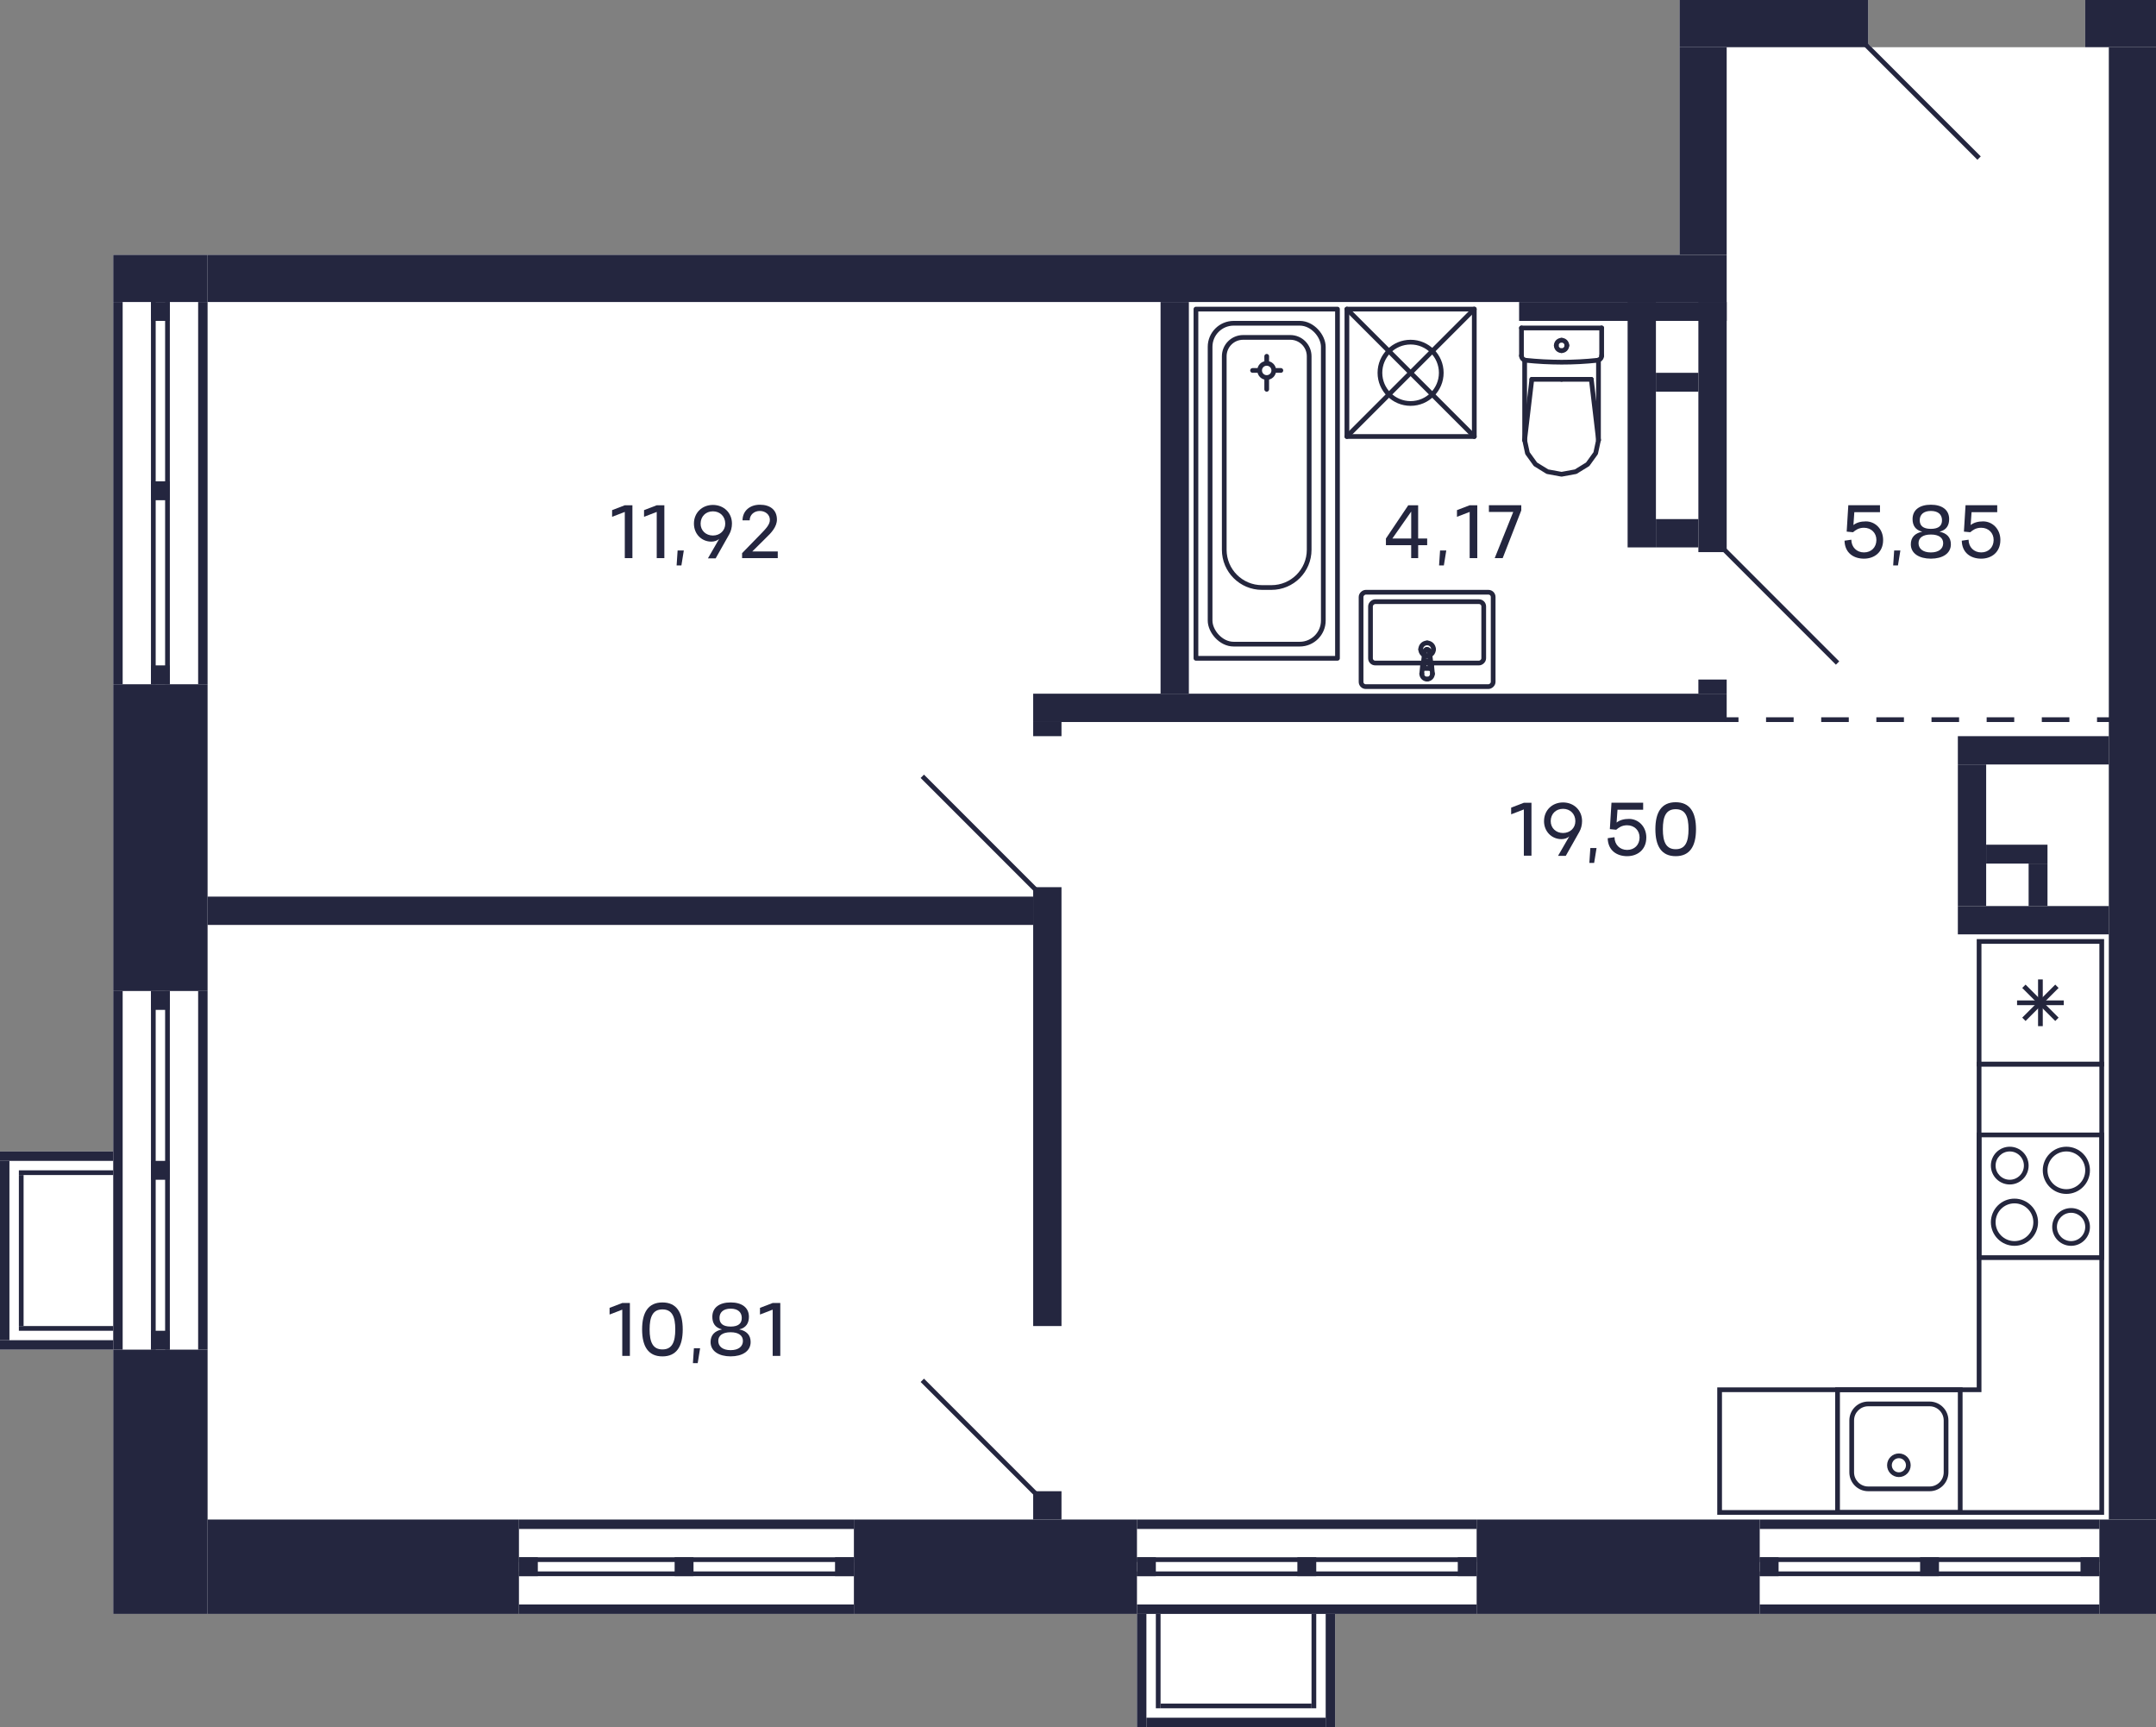 <?xml version="1.0" encoding="UTF-8"?>
<svg xmlns="http://www.w3.org/2000/svg" width="914" height="732" viewBox="0 0 914 732">
  <rect x="0" y="0" width="914" height="732" fill="#808080" stroke="none"/>
  <defs>
    <style>
      .cls-1 {
        stroke-linecap: round;
        stroke-linejoin: round;
      }

      .cls-1, .cls-2, .cls-3, .cls-4 {
        fill: none;
        stroke-width: 2px;
      }

      .cls-1, .cls-3 {
        stroke: #24263d;
      }

      .cls-2 {
        stroke-dasharray: 0 0 11.69 11.69;
      }

      .cls-2, .cls-3, .cls-4 {
        stroke-miterlimit: 10;
      }

      .cls-2, .cls-4 {
        stroke: #24263f;
      }

      .cls-5 {
        fill: #24263d;
      }

      .cls-5, .cls-6, .cls-7 {
        stroke-width: 0px;
      }

      .cls-6 {
        fill: #fff;
      }

      .cls-7 {
        fill: #24263f;
      }
    </style>
  </defs>
  <g id="Layer_1" data-name="Layer 1">
    <path class="cls-6" d="M884,0h30v684h-348v48h-84v-48H48v-112H0v-84h48V108h664V0h80v18.59l1.41,1.41h90.59V0Z"/>
  </g>
  <g id="C-2-2_23fl_5">
    <g id="sant-5" data-name="sant">
      <g>
        <line class="cls-1" x1="662" y1="160.77" x2="649.39" y2="160.77"/>
        <line class="cls-1" x1="645" y1="139" x2="645" y2="150.73"/>
        <polyline class="cls-1" points="646.35 186.54 647.54 192.07 650.93 196.77 656.01 199.9 662 201 667.99 199.9 673.07 196.77 676.46 192.07 677.65 186.54"/>
        <line class="cls-1" x1="679" y1="139" x2="679" y2="150.73"/>
        <polyline class="cls-1" points="645 150.73 645.03 151.09 645.13 151.44 645.29 151.76 645.5 152.05 645.77 152.29 646.07 152.49 646.41 152.62 646.76 152.69"/>
        <line class="cls-1" x1="677.65" y1="152.6" x2="677.65" y2="186.54"/>
        <polyline class="cls-1" points="646.76 152.69 650.56 153.04 654.36 153.29 658.18 153.44 661.99 153.5 665.81 153.45 669.62 153.3 673.42 153.05 677.22 152.7"/>
        <line class="cls-1" x1="646.35" y1="186.5" x2="649.39" y2="160.77"/>
        <line class="cls-1" x1="677.65" y1="186.5" x2="674.61" y2="160.77"/>
        <line class="cls-1" x1="662" y1="160.77" x2="674.61" y2="160.77"/>
        <line class="cls-1" x1="646.35" y1="152.62" x2="646.35" y2="186.54"/>
        <polyline class="cls-1" points="677.22 152.7 677.58 152.63 677.92 152.49 678.22 152.3 678.49 152.06 678.71 151.77 678.87 151.44 678.97 151.09 679 150.73"/>
        <line class="cls-1" x1="645" y1="139" x2="679" y2="139"/>
        <path class="cls-1" d="M662,148.62c1.24,0,2.24-.99,2.24-2.21"/>
        <path class="cls-1" d="M659.76,146.4c0,1.22,1,2.21,2.24,2.21"/>
        <path class="cls-1" d="M662,144.19c-1.24,0-2.24.99-2.24,2.21"/>
        <path class="cls-1" d="M664.24,146.4c0-1.22-1-2.21-2.24-2.21"/>
      </g>
      <g>
        <path class="cls-5" d="M890,482v50h-50v-50h50M892,480h-54v54h54v-54h0Z"/>
        <path class="cls-5" d="M878,514c3.31,0,6,2.69,6,6s-2.69,6-6,6-6-2.69-6-6,2.69-6,6-6M878,512c-4.42,0-8,3.58-8,8s3.58,8,8,8,8-3.58,8-8-3.58-8-8-8h0Z"/>
        <path class="cls-5" d="M852,488c3.31,0,6,2.69,6,6s-2.69,6-6,6-6-2.69-6-6,2.69-6,6-6M852,486c-4.42,0-8,3.58-8,8s3.58,8,8,8,8-3.58,8-8-3.58-8-8-8h0Z"/>
        <path class="cls-5" d="M854,510c4.41,0,8,3.59,8,8s-3.59,8-8,8-8-3.59-8-8,3.59-8,8-8M854,508c-5.52,0-10,4.48-10,10s4.48,10,10,10,10-4.48,10-10-4.48-10-10-10h0Z"/>
        <path class="cls-5" d="M876,488c4.41,0,8,3.59,8,8s-3.59,8-8,8-8-3.59-8-8,3.59-8,8-8M876,486c-5.52,0-10,4.48-10,10s4.48,10,10,10,10-4.48,10-10-4.48-10-10-10h0Z"/>
      </g>
      <g>
        <path class="cls-5" d="M830,590v50h-50v-50h50M832,588h-54v54h54v-54h0Z"/>
        <path class="cls-5" d="M818,596c3.31,0,6,2.69,6,6v22c0,3.31-2.69,6-6,6h-26c-3.31,0-6-2.69-6-6v-22c0-3.31,2.69-6,6-6h26M818,594h-26c-4.42,0-8,3.58-8,8v22c0,4.42,3.58,8,8,8h26c4.42,0,8-3.58,8-8v-22c0-4.42-3.58-8-8-8h0Z"/>
        <circle class="cls-3" cx="805" cy="621" r="4"/>
      </g>
      <g>
        <path class="cls-5" d="M890,400v50h-50v-50h50M892,398h-54v54h54v-54h0Z"/>
        <line class="cls-3" x1="872" y1="418" x2="858" y2="432"/>
        <line class="cls-3" x1="858" y1="418" x2="872" y2="432"/>
        <line class="cls-3" x1="865" y1="415.1" x2="865" y2="434.9"/>
        <line class="cls-3" x1="855.1" y1="425" x2="874.9" y2="425"/>
      </g>
      <path class="cls-5" d="M890,452v188h-160v-50h110v-138h50M892,450h-54v138h-110v54h164v-192h0Z"/>
      <g>
        <g>
          <path class="cls-1" d="M606.9,281.75c-.03-.31-.13-.6-.3-.86"/>
          <line class="cls-1" x1="606.9" y1="281.75" x2="607.27" y2="285.56"/>
          <path class="cls-1" d="M603.96,280.32c-.23.15-.42.34-.57.57"/>
          <path class="cls-1" d="M606.61,280.89c-.57-.89-1.76-1.14-2.64-.57"/>
          <path class="cls-1" d="M605,280.72c-.68,0-1.23.55-1.23,1.23"/>
          <path class="cls-1" d="M606.23,281.95c0-.68-.55-1.23-1.23-1.23"/>
          <polyline class="cls-1" points="603.77 281.95 603.77 283.3 606.23 283.3"/>
          <line class="cls-1" x1="606.23" y1="283.3" x2="606.23" y2="281.95"/>
          <path class="cls-1" d="M605,287.83c1.25,0,2.27-1.02,2.27-2.27"/>
          <path class="cls-1" d="M602.73,285.56c0,1.25,1.02,2.27,2.27,2.27"/>
          <path class="cls-1" d="M604.87,275.21c-.46.06-.82.42-.88.88"/>
          <path class="cls-1" d="M606.01,276.09c-.07-.56-.58-.95-1.13-.88"/>
          <line class="cls-1" x1="603.39" y1="280.89" x2="603.99" y2="276.09"/>
          <path class="cls-1" d="M603.39,280.89c-.17.26-.27.56-.3.86"/>
          <line class="cls-1" x1="602.73" y1="285.56" x2="603.1" y2="281.75"/>
          <line class="cls-1" x1="606.01" y1="276.09" x2="606.61" y2="280.89"/>
          <line class="cls-1" x1="606.9" y1="281.75" x2="606.9" y2="281.75"/>
          <line class="cls-1" x1="606.01" y1="276.09" x2="606.01" y2="276.09"/>
          <line class="cls-1" x1="603.39" y1="280.89" x2="603.39" y2="280.89"/>
          <line class="cls-1" x1="602.73" y1="285.56" x2="602.73" y2="285.56"/>
          <path class="cls-1" d="M607.72,275.2c0-1.5-1.22-2.72-2.72-2.72"/>
          <path class="cls-1" d="M605,277.92c1.5,0,2.72-1.22,2.72-2.72"/>
          <path class="cls-1" d="M602.28,275.2c0,1.5,1.22,2.72,2.72,2.72"/>
          <path class="cls-1" d="M605,272.48c-1.5,0-2.72,1.22-2.72,2.72"/>
        </g>
        <rect class="cls-1" x="585" y="243" width="40" height="56" rx="2" ry="2" transform="translate(876 -334) rotate(90)"/>
        <rect class="cls-1" x="592" y="244" width="26" height="48" rx="2" ry="2" transform="translate(873 -337) rotate(90)"/>
      </g>
      <g>
        <rect class="cls-1" x="571" y="131" width="54" height="54"/>
        <circle class="cls-1" cx="598" cy="158" r="13"/>
        <line class="cls-1" x1="571" y1="131" x2="625" y2="185"/>
        <line class="cls-1" x1="571" y1="185" x2="625" y2="131"/>
      </g>
      <g>
        <circle class="cls-1" cx="537" cy="157" r="3"/>
        <rect class="cls-1" x="507" y="131" width="60" height="148"/>
        <line class="cls-1" x1="537" y1="153" x2="537" y2="151"/>
        <line class="cls-1" x1="537" y1="161" x2="537" y2="165"/>
        <line class="cls-1" x1="541" y1="157" x2="543" y2="157"/>
        <line class="cls-1" x1="533" y1="157" x2="531" y2="157"/>
        <rect class="cls-1" x="513" y="137" width="48" height="136" rx="10" ry="10"/>
        <path class="cls-1" d="M539,249h-4c-8.84,0-16-7.16-16-16v-82c0-4.42,3.58-8,8-8h20c4.42,0,8,3.58,8,8v82c0,8.84-7.16,16-16,16Z"/>
      </g>
    </g>
    <g id="d-5" data-name="d">
      <line class="cls-4" x1="731" y1="233" x2="779" y2="281"/>
      <line class="cls-4" x1="791" y1="19" x2="839" y2="67"/>
      <line class="cls-4" x1="439" y1="377" x2="391" y2="329"/>
      <line class="cls-4" x1="439" y1="633" x2="391" y2="585"/>
      <g>
        <line class="cls-4" x1="731" y1="305" x2="737" y2="305"/>
        <line class="cls-2" x1="748.69" y1="305" x2="883.15" y2="305"/>
        <line class="cls-4" x1="889" y1="305" x2="895" y2="305"/>
      </g>
    </g>
    <g id="s-5" data-name="s">
      <rect class="cls-7" x="592" y="322" width="624" height="20" transform="translate(572 1236) rotate(-90)"/>
      <rect class="cls-7" x="882" y="652" width="40" height="24" transform="translate(238 1566) rotate(-90)"/>
      <rect class="cls-7" x="666" y="604" width="40" height="120" transform="translate(22 1350) rotate(-90)"/>
      <rect class="cls-7" x="712" width="80" height="20"/>
      <rect class="cls-7" x="884" width="30" height="20"/>
      <rect class="cls-7" x="88" y="108" width="644" height="20"/>
      <rect class="cls-7" x="712" y="20" width="20" height="88"/>
      <rect class="cls-7" x="438" y="294" width="294" height="12" transform="translate(1170 600) rotate(180)"/>
      <rect class="cls-7" x="492" y="128" width="12" height="166" transform="translate(996 422) rotate(180)"/>
      <rect class="cls-7" x="690" y="128" width="12" height="104"/>
      <rect class="cls-7" x="58" y="98" width="20" height="40" transform="translate(186 50) rotate(90)"/>
      <rect class="cls-7" x="830" y="312" width="64" height="12"/>
      <rect class="cls-7" x="830" y="384" width="64" height="12"/>
      <rect class="cls-7" x="830" y="324" width="12" height="60"/>
      <rect class="cls-7" x="842" y="358" width="26" height="8"/>
      <rect class="cls-7" x="860" y="366" width="8" height="18"/>
      <rect class="cls-7" x="816" y="574" width="4" height="144" transform="translate(1464 -172) rotate(90)"/>
      <rect class="cls-7" x="816" y="610" width="4" height="144" transform="translate(1500 -136) rotate(90)"/>
      <rect class="cls-7" x="817" y="589" width="2" height="144" transform="translate(1479 -157) rotate(90)"/>
      <rect class="cls-7" x="817" y="595" width="2" height="144" transform="translate(1485 -151) rotate(90)"/>
      <rect class="cls-7" x="438" y="306" width="12" height="6"/>
      <rect class="cls-7" x="438" y="376" width="12" height="186"/>
      <rect class="cls-7" x="88" y="380" width="350" height="12"/>
      <rect class="cls-7" x="644" y="128" width="88" height="8"/>
      <rect class="cls-7" x="746" y="660" width="8" height="8"/>
      <rect class="cls-7" x="814" y="660" width="8" height="8"/>
      <rect class="cls-7" x="882" y="660" width="8" height="8"/>
      <rect class="cls-7" x="402" y="604" width="40" height="120" transform="translate(-242 1086) rotate(-90)"/>
      <rect class="cls-7" x="552" y="574" width="4" height="144" transform="translate(1200 92) rotate(90)"/>
      <rect class="cls-7" x="552" y="610" width="4" height="144" transform="translate(1236 128) rotate(90)"/>
      <rect class="cls-7" x="553" y="589" width="2" height="144" transform="translate(1215 107) rotate(90)"/>
      <rect class="cls-7" x="553" y="595" width="2" height="144" transform="translate(1221 113) rotate(90)"/>
      <rect class="cls-7" x="482" y="660" width="8" height="8"/>
      <rect class="cls-7" x="550" y="660" width="8" height="8"/>
      <rect class="cls-7" x="618" y="660" width="8" height="8"/>
      <rect class="cls-7" x="134" y="598" width="40" height="132" transform="translate(-510 818) rotate(-90)"/>
      <rect class="cls-7" x="289" y="575" width="4" height="142" transform="translate(937 355) rotate(90)"/>
      <rect class="cls-7" x="289" y="611" width="4" height="142" transform="translate(973 391) rotate(90)"/>
      <rect class="cls-7" x="290" y="590" width="2" height="142" transform="translate(952 370) rotate(90)"/>
      <rect class="cls-7" x="290" y="596" width="2" height="142" transform="translate(958 376) rotate(90)"/>
      <rect class="cls-7" x="220" y="660" width="8" height="8"/>
      <rect class="cls-7" x="286" y="660" width="8" height="8"/>
      <rect class="cls-7" x="354" y="660" width="8" height="8"/>
      <rect class="cls-7" x="48" y="290" width="40" height="130" transform="translate(136 710) rotate(180)"/>
      <rect class="cls-7" x="48" y="128" width="4" height="162"/>
      <rect class="cls-7" x="84" y="128" width="4" height="162"/>
      <rect class="cls-7" x="64" y="128" width="2" height="162"/>
      <rect class="cls-7" x="70" y="128" width="2" height="162"/>
      <rect class="cls-7" x="64" y="282" width="8" height="8" transform="translate(-218 354) rotate(-90)"/>
      <rect class="cls-7" x="64" y="204" width="8" height="8" transform="translate(-140 276) rotate(-90)"/>
      <rect class="cls-7" x="64" y="128" width="8" height="8" transform="translate(-64 200) rotate(-90)"/>
      <rect class="cls-7" x="48" y="572" width="40" height="112" transform="translate(136 1256) rotate(180)"/>
      <rect class="cls-7" x="48" y="420" width="4" height="152"/>
      <rect class="cls-7" x="84" y="420" width="4" height="152"/>
      <rect class="cls-7" x="64" y="420" width="2" height="152"/>
      <rect class="cls-7" x="70" y="420" width="2" height="152"/>
      <rect class="cls-7" x="64" y="564" width="8" height="8" transform="translate(-500 636) rotate(-90)"/>
      <rect class="cls-7" x="64" y="492" width="8" height="8" transform="translate(-428 564) rotate(-90)"/>
      <rect class="cls-7" x="64" y="420" width="8" height="8" transform="translate(-356 492) rotate(-90)"/>
      <rect class="cls-7" x="720" y="128" width="12" height="106"/>
      <rect class="cls-7" x="702" y="158" width="18" height="8"/>
      <rect class="cls-7" x="702" y="220" width="18" height="12"/>
      <rect class="cls-7" x="438" y="632" width="12" height="12"/>
      <rect class="cls-7" x="720" y="288" width="12" height="6"/>
      <rect class="cls-7" x="522" y="692" width="4" height="76" transform="translate(1254 206) rotate(90)"/>
      <rect class="cls-7" x="562" y="684" width="4" height="48" transform="translate(1128 1416) rotate(180)"/>
      <rect class="cls-7" x="482" y="684" width="4" height="48" transform="translate(968 1416) rotate(180)"/>
      <rect class="cls-7" x="556" y="684" width="2" height="40" transform="translate(1114 1408) rotate(180)"/>
      <rect class="cls-7" x="490" y="684" width="2" height="40" transform="translate(982 1408) rotate(180)"/>
      <rect class="cls-7" x="492" y="722" width="64" height="2" transform="translate(1048 1446) rotate(180)"/>
      <rect class="cls-7" y="492" width="4" height="76" transform="translate(4 1060) rotate(180)"/>
      <rect class="cls-7" x="22" y="546" width="4" height="48" transform="translate(-546 594) rotate(-90)"/>
      <rect class="cls-7" x="22" y="466" width="4" height="48" transform="translate(-466 514) rotate(-90)"/>
      <rect class="cls-7" x="27" y="543" width="2" height="40" transform="translate(-535 591) rotate(-90)"/>
      <rect class="cls-7" x="27" y="477" width="2" height="40" transform="translate(-469 525) rotate(-90)"/>
      <rect class="cls-7" x="-23" y="529" width="64" height="2" transform="translate(-521 539) rotate(-90)"/>
    </g>
    <g id="t-5" data-name="t">
      <g>
        <path class="cls-7" d="M646.01,362.63v-19.58l-5.38,2.07v-2.83l5.38-2.06h3.23v22.41h-3.23Z"/>
        <path class="cls-7" d="M654.57,348c0-4.61,3.47-7.91,8.05-7.91s8.07,3.3,8.07,7.91c0,1.62-.43,3.27-1.12,4.48l-5.78,10.24h-3.28l4.75-8.23c-.8.74-2.03,1.15-3.3,1.15-4.21,0-7.4-3.28-7.4-7.65ZM657.4,347.98c-.03,2.94,2.24,5.06,5.22,5.06s5.25-2.11,5.23-5.06c-.03-3.03-2.19-5.19-5.23-5.19s-5.19,2.16-5.22,5.19Z"/>
        <path class="cls-7" d="M676.83,359.4l-1.02,6.32h-2.03l.42-6.32h2.64Z"/>
        <path class="cls-7" d="M697.92,354.98c0,5.09-3.67,7.88-8.12,7.88s-8.13-2.48-8.24-7.62l2.88-.42c.02,3.15,2.26,5.39,5.36,5.39s5.23-2.13,5.27-5.23c.03-3.06-2.24-5.22-5.27-5.22-2.24,0-3.52.96-4.64,1.9l-2.69-.26.69-11.19h13.43v2.96h-10.88l-.38,5.44c1.38-1.09,3.19-1.55,5.28-1.55,3.83,0,7.32,3.11,7.32,7.91Z"/>
        <path class="cls-7" d="M701.77,351.43c0-7.16,2.58-11.43,8.61-11.43s8.61,4.27,8.61,11.43-2.58,11.43-8.61,11.43-8.61-4.27-8.61-11.43ZM715.82,351.43c0-5.39-1.34-8.48-5.44-8.48s-5.44,3.09-5.44,8.48,1.36,8.48,5.44,8.48,5.44-3.09,5.44-8.48Z"/>
      </g>
      <g>
        <path class="cls-7" d="M264.87,236.54v-19.58l-5.38,2.07v-2.83l5.38-2.06h3.23v22.41h-3.23Z"/>
        <path class="cls-7" d="M278.41,236.54v-19.58l-5.38,2.07v-2.83l5.38-2.06h3.23v22.41h-3.23Z"/>
        <path class="cls-7" d="M289.89,233.31l-1.02,6.32h-2.03l.42-6.32h2.64Z"/>
        <path class="cls-7" d="M294.18,221.91c0-4.61,3.47-7.91,8.05-7.91s8.07,3.3,8.07,7.91c0,1.62-.43,3.27-1.12,4.48l-5.78,10.24h-3.28l4.75-8.23c-.8.74-2.03,1.15-3.3,1.15-4.21,0-7.39-3.28-7.39-7.65ZM297.01,221.9c-.03,2.94,2.24,5.06,5.22,5.06s5.25-2.11,5.23-5.06c-.03-3.03-2.19-5.19-5.23-5.19s-5.19,2.16-5.22,5.19Z"/>
        <path class="cls-7" d="M329.72,236.54h-15.12v-2.1l7.43-7.63c2.72-2.77,4.4-4.52,4.34-6.56-.02-2.11-1.86-3.7-4.26-3.7s-4.29,1.62-4.3,3.99l-3.03-.02c.03-3.94,3.03-6.61,7.36-6.61s7.19,2.18,7.22,6.21c.05,3.07-2.34,5.67-4.69,7.89l-5.75,5.7h10.8v2.83Z"/>
      </g>
      <g>
        <path class="cls-7" d="M263.8,574.63v-19.58l-5.38,2.07v-2.83l5.38-2.06h3.23v22.41h-3.23Z"/>
        <path class="cls-7" d="M272.21,563.43c0-7.16,2.58-11.43,8.61-11.43s8.61,4.27,8.61,11.43-2.58,11.43-8.61,11.43-8.61-4.27-8.61-11.43ZM286.27,563.43c0-5.39-1.35-8.48-5.44-8.48s-5.44,3.09-5.44,8.48,1.36,8.48,5.44,8.48,5.44-3.09,5.44-8.48Z"/>
        <path class="cls-7" d="M296.8,571.4l-1.02,6.32h-2.03l.42-6.32h2.64Z"/>
        <path class="cls-7" d="M318.22,568.77c0,3.95-3.62,6.08-8.48,6.08s-8.5-2.13-8.5-6.08c0-2.9,1.7-4.71,4.85-5.35-2.99-.71-4.11-2.74-4.11-5.35,0-3.95,3.07-6.08,7.76-6.08s7.75,2.13,7.75,6.08c0,2.61-1.11,4.64-4.1,5.35,3.15.64,4.83,2.45,4.83,5.35ZM314.95,568.36c.03-2.32-1.81-3.73-5.22-3.73s-5.27,1.41-5.23,3.73c.03,2.27,1.86,3.86,5.23,3.86s5.2-1.59,5.22-3.86ZM314.46,558.51c-.03-2.31-1.57-3.88-4.72-3.88s-4.71,1.62-4.72,3.88c-.03,2.29,1.33,3.71,4.72,3.71s4.75-1.42,4.72-3.71Z"/>
        <path class="cls-7" d="M327.56,574.63v-19.58l-5.38,2.07v-2.83l5.38-2.06h3.23v22.41h-3.23Z"/>
      </g>
      <g>
        <path class="cls-7" d="M798.32,228.89c0,5.09-3.67,7.88-8.12,7.88s-8.13-2.48-8.24-7.62l2.88-.42c.02,3.15,2.26,5.39,5.36,5.39s5.23-2.13,5.27-5.23c.03-3.06-2.24-5.22-5.27-5.22-2.24,0-3.52.96-4.64,1.9l-2.69-.26.69-11.19h13.43v2.96h-10.88l-.38,5.44c1.38-1.09,3.18-1.55,5.28-1.55,3.83,0,7.31,3.11,7.31,7.91Z"/>
        <path class="cls-7" d="M805.63,233.31l-1.02,6.32h-2.03l.42-6.32h2.64Z"/>
        <path class="cls-7" d="M827.04,230.69c0,3.95-3.62,6.08-8.48,6.08s-8.5-2.13-8.5-6.08c0-2.9,1.7-4.71,4.85-5.35-2.99-.71-4.11-2.74-4.11-5.35,0-3.95,3.07-6.08,7.76-6.08s7.75,2.13,7.75,6.08c0,2.61-1.1,4.64-4.1,5.35,3.15.64,4.83,2.45,4.83,5.35ZM823.78,230.27c.03-2.32-1.81-3.73-5.22-3.73s-5.27,1.41-5.23,3.73c.03,2.27,1.86,3.86,5.23,3.86s5.2-1.59,5.22-3.86ZM823.28,220.43c-.03-2.31-1.57-3.88-4.72-3.88s-4.71,1.62-4.72,3.88c-.03,2.29,1.33,3.71,4.72,3.71s4.75-1.42,4.72-3.71Z"/>
        <path class="cls-7" d="M848.02,228.89c0,5.09-3.67,7.88-8.12,7.88s-8.13-2.48-8.24-7.62l2.88-.42c.02,3.15,2.26,5.39,5.36,5.39s5.23-2.13,5.27-5.23c.03-3.06-2.24-5.22-5.27-5.22-2.24,0-3.52.96-4.64,1.9l-2.69-.26.69-11.19h13.43v2.96h-10.88l-.38,5.44c1.38-1.09,3.19-1.55,5.28-1.55,3.83,0,7.32,3.11,7.32,7.91Z"/>
      </g>
      <g>
        <path class="cls-7" d="M605.04,231.07h-3.83v5.47h-2.96v-5.47h-10.71v-2.83l9.47-14.1h4.19v14.1h3.83v2.83ZM598.26,228.24v-11.43l-8,11.43h8Z"/>
        <path class="cls-7" d="M613.12,233.31l-1.02,6.32h-2.03l.42-6.32h2.64Z"/>
        <path class="cls-7" d="M623.04,236.54v-19.58l-5.38,2.07v-2.83l5.38-2.06h3.23v22.41h-3.23Z"/>
        <path class="cls-7" d="M637.04,236.54h-3.38l7.86-19.58h-10.32v-2.83h13.72v2.18l-7.88,20.23Z"/>
      </g>
    </g>
  </g>
</svg>
